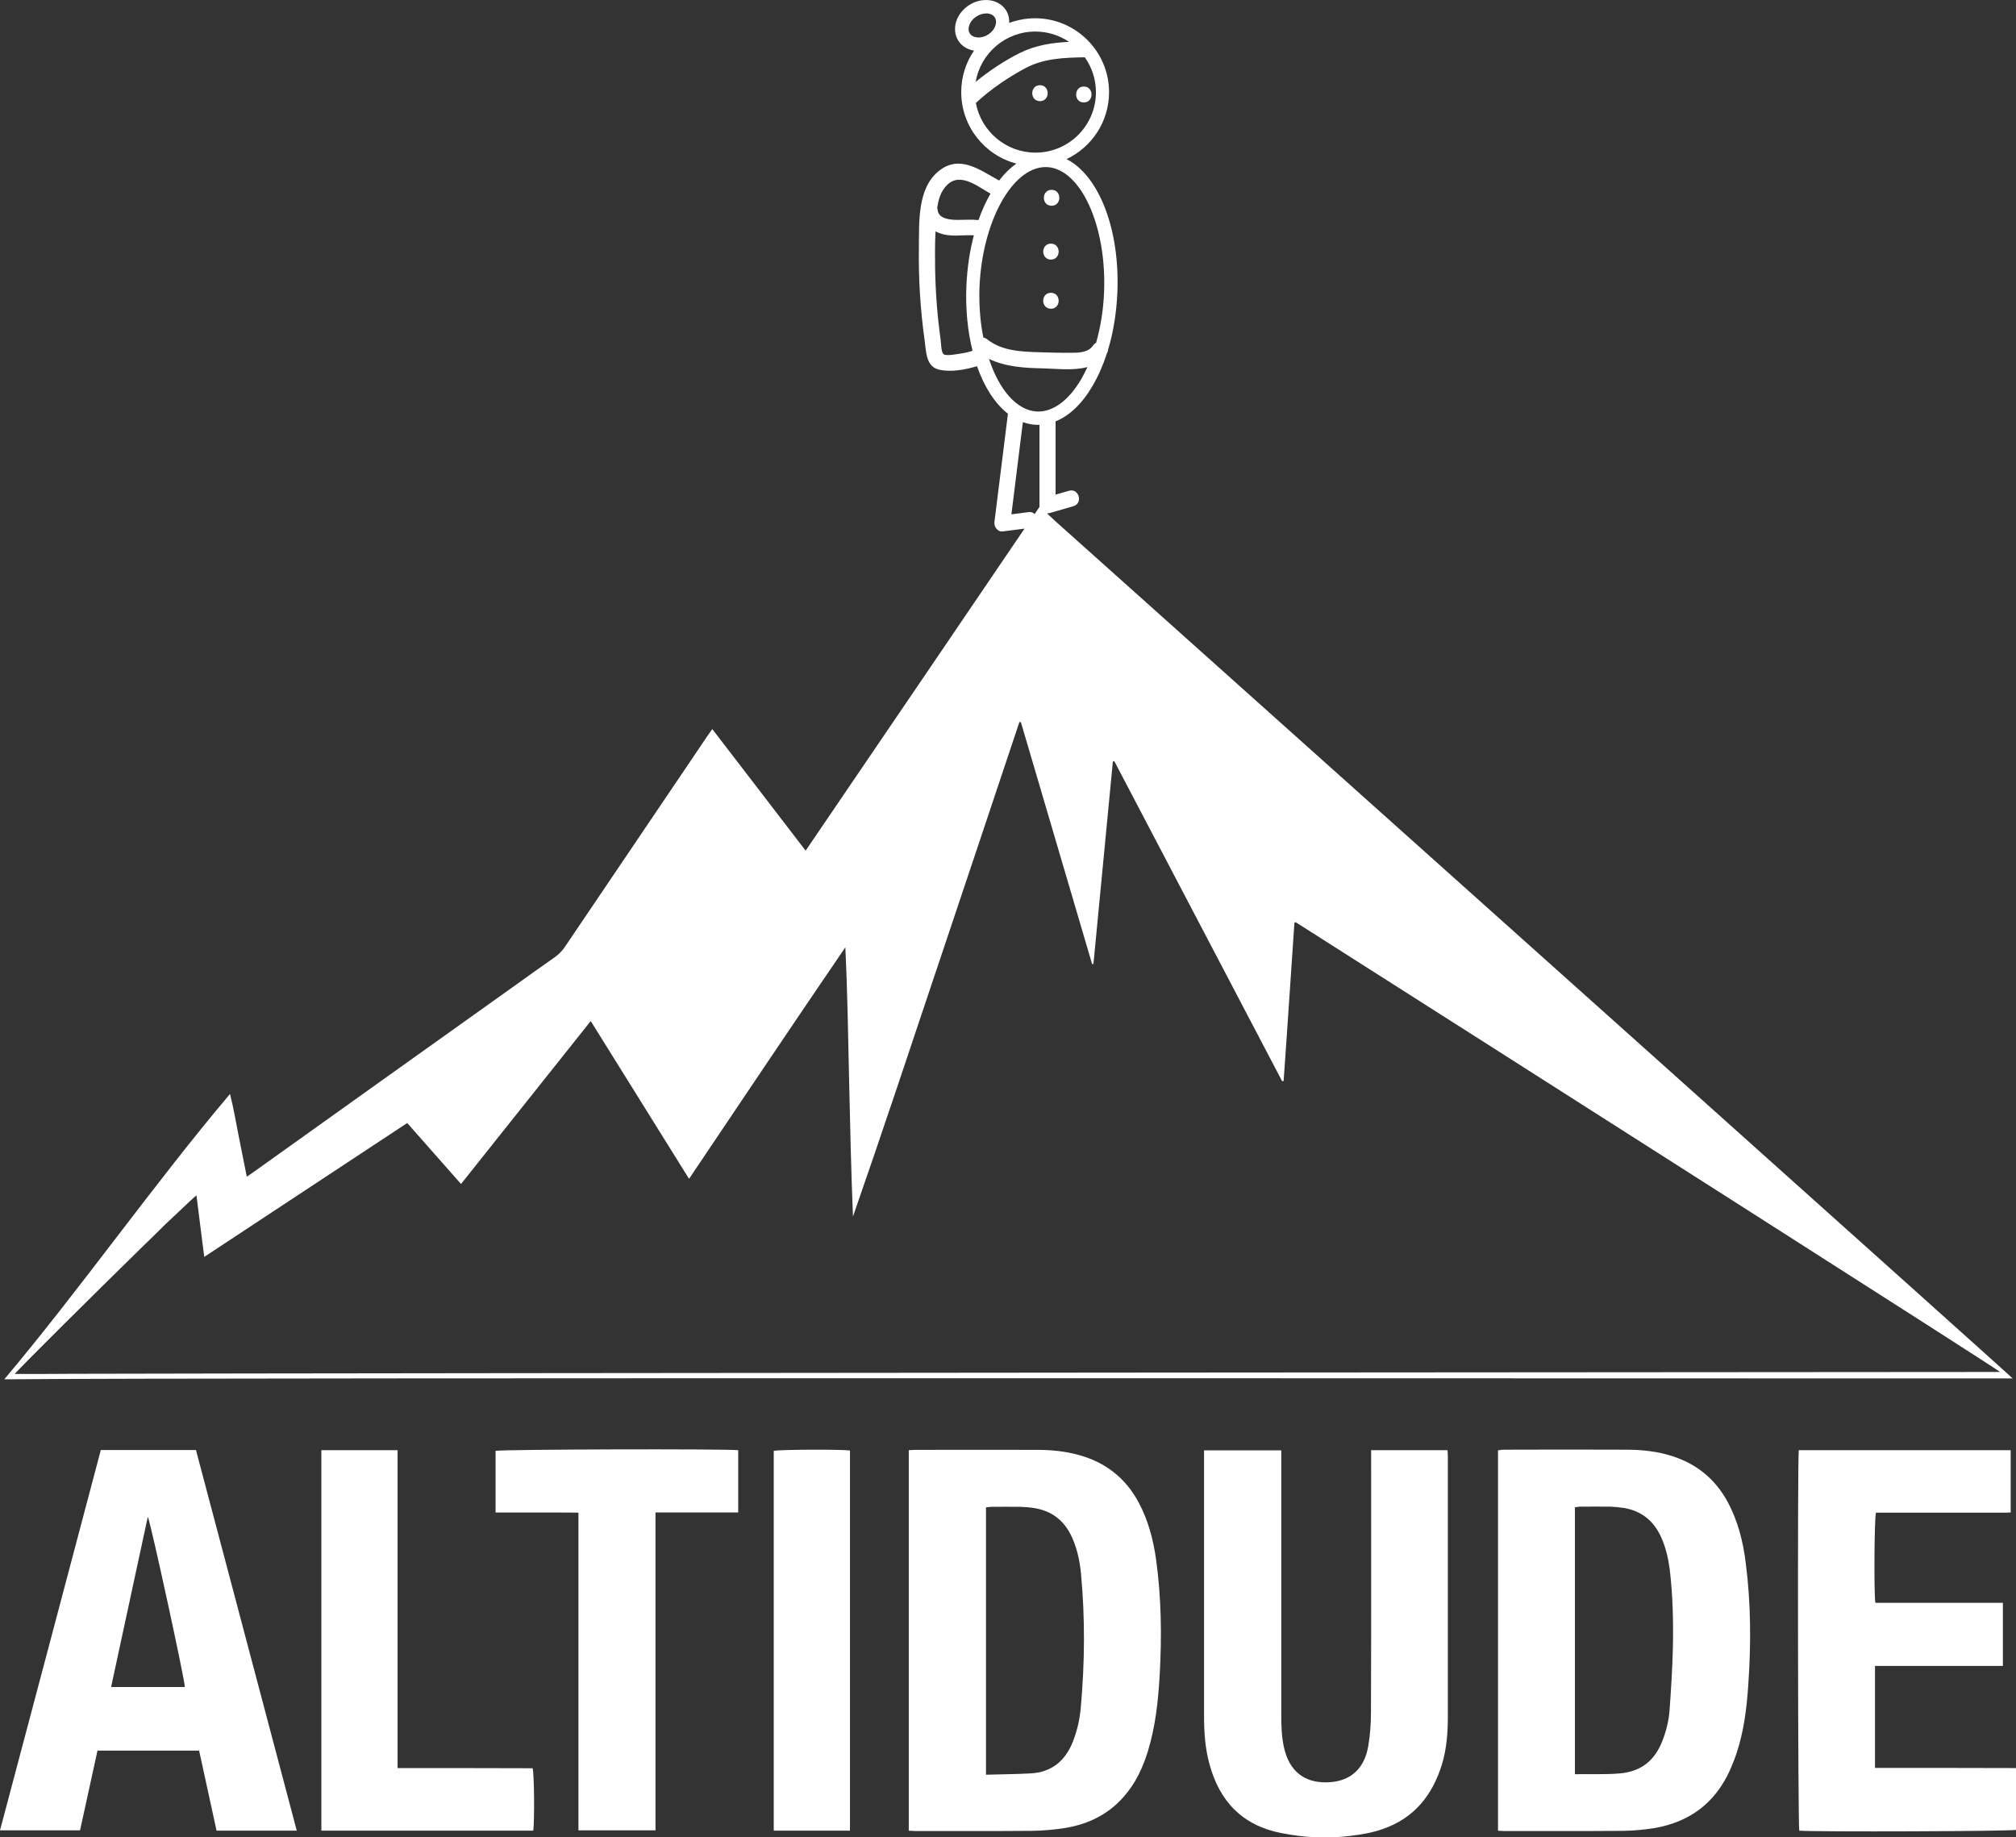 <svg xml:space="preserve" style="enable-background:new 0 0 1213.9 1106.3;" viewBox="0 0 1213.9 1106.3" y="0px" x="0px" xmlns:xlink="http://www.w3.org/1999/xlink" xmlns="http://www.w3.org/2000/svg" id="Layer_1" version="1.1">
<rect x="0" y="0" width="1213.9" height="1106.3" fill="#333333" stroke="none"/>
<style type="text/css">
	.st0{fill:#FFFFFF;}
</style>
<g>
	<path d="M685.7,904.8c-7.9-14.8-20-24.3-36.1-28.7c-8.2-2.3-16.6-3.1-25.1-3.1c-24.6-0.1-49.1,0-73.7,0
		c-1.2,0-2.3,0.2-3.6,0.2c0,76.5,0,152.6,0,229.1c1.5,0.1,2.8,0.2,4.1,0.2c23.4,0,46.7,0.1,70.1-0.1c6.8-0.1,13.7-0.7,20.4-1.8
		c13.6-2.3,25.5-8.1,34.8-18.7c7.1-8,11.5-17.4,14.6-27.5c4.6-15,6.2-30.5,7.1-46c1.3-23.2,1-46.4-2.2-69.5
		C694.4,927,691.4,915.5,685.7,904.8z M650.8,1027.9c-0.6,7.2-2.2,14.3-4.9,21.1c-4.6,11.4-12.8,18.1-25.2,18.8
		c-8.8,0.5-17.7,0.5-27,0.8c0-54.1,0-107.5,0-161c1.2-0.1,2.2-0.3,3.3-0.3c5.8,0,11.5-0.1,17.3,0c2.9,0.1,5.9,0.3,8.8,0.8
		c10.6,1.8,18,7.8,22.4,17.6c3.1,6.9,4.7,14.3,5.4,21.8C653.4,974.3,653.2,1001.1,650.8,1027.9z" class="st0"></path>
	<path d="M1040.1,904c-7.5-13.6-18.6-22.6-33.4-27.3c-8.5-2.7-17.3-3.7-26.2-3.8c-25.1-0.1-50.2-0.1-75.3,0
		c-1,0-2,0.2-3.2,0.4c0,76.4,0,152.4,0,229c1.4,0.1,2.4,0.2,3.5,0.2c24,0,48,0.1,72.1-0.1c6.3-0.1,12.6-0.7,18.8-1.7
		c21.1-3.7,36.3-15.1,45.2-34.7c1.5-3.4,2.9-6.9,4.1-10.5c4.4-13.4,6.1-27.2,7-41.1c1.7-24.4,1.6-48.8-1.5-73.1
		C1049.6,928.2,1046.4,915.6,1040.1,904z M1007.3,992.1c-0.3,12.6-1.1,25.2-2,37.7c-0.5,6.6-2.1,12.9-4.6,19.1
		c-4.6,11.4-12.8,17.8-25.2,18.9c-9,0.8-17.9,0.3-27.2,0.5c0-53.9,0-107.2,0-160.7c1.1-0.1,2.1-0.4,3.1-0.4c6.2,0,12.3-0.1,18.5,0
		c2.7,0.1,5.4,0.4,8,0.8c10.5,1.8,17.8,7.7,22.2,17.3c2.9,6.3,4.4,12.9,5.3,19.7C1007.3,960.8,1007.6,976.5,1007.3,992.1z" class="st0"></path>
	<path d="M871.6,873.2c-15.4,0-30.5,0-46,0c0,1.8,0,3.4,0,5c0,51,0.1,102-0.1,153c0,6.7-0.5,13.4-1.6,20
		c-2.2,13.4-10.3,21-23,21.9c-13.9,1-23.3-5.3-27.1-18.3c-0.2-0.8-0.4-1.5-0.6-2.3c-1.6-6.9-1.7-13.8-1.7-20.8
		c0-51.1,0-102.3,0-153.4c0-1.6,0-3.2,0-5c-15.8,0-30.9,0-46.5,0c0,1.7,0,3.1,0,4.6c0,11.5,0,23.1,0,34.6c0,40.4,0,80.8,0,121.2
		c0,9.6,0.7,19.1,3.2,28.3c6,22.5,19.8,37.1,43.1,41.7c13.9,2.8,28,3.5,42.1,1.7c6.5-0.8,13.1-1.9,19.2-4.1
		c18.9-6.5,30-20.4,35.7-39.1c2.8-9.3,3.5-19,3.5-28.7c0-52.1,0-104.2,0-156.2C871.8,875.9,871.7,874.6,871.6,873.2z" class="st0"></path>
	<path d="M60.7,873.1c-20.2,76.4-40.4,152.6-60.7,229c16.4,0,32.3,0,48.2,0c3.6-16.2,7-32.2,10.5-48
		c20.6,0,40.9,0,61.2,0c3.5,16.2,7,32.1,10.5,48.2c16.1,0,31.9,0,48.3,0c-20.3-76.8-40.5-153-60.7-229.2
		C98.6,873.1,79.8,873.1,60.7,873.1z M66.9,1015.8c7.4-34.3,14.7-68.2,22.1-102.5c1.6,2.9,22.2,97.7,22.3,102.5
		C96.5,1015.8,81.9,1015.8,66.9,1015.8z" class="st0"></path>
	<path d="M1129,1064.5c0-20.6,0-40.8,0-61.4c25.7,0,51.1,0,77,0c0-12.8,0-25.2,0-38c-26,0-51.4,0-76.8,0
		c-0.9-6.2-0.6-51.4,0.4-54.3c4.5,0,9,0,13.6,0c4.4,0,8.9,0,13.3,0c4.6,0,9.1,0,13.7,0s9.1,0,13.7,0c4.4,0,8.9,0,13.3,0
		c4.5,0,9,0.1,13.5-0.1c0-12.8,0-25.1,0-37.5c-42.7,0-85.2,0-127.6,0c-0.8,5.8-0.5,226.3,0.3,229.1c9.9,0.8,127.6,0.4,130.7-0.5
		c0-12.2,0-24.3,0-37.2C1185.3,1064.5,1157.2,1064.5,1129,1064.5z" class="st0"></path>
	<path d="M298.4,873.6c0,12.3,0,24.6,0,37.1c16.7,0.1,33.1-0.1,49.9,0.1c0,64.1,0,127.7,0,191.3c15.6,0,30.8,0,46.4,0
		c0-63.8,0-127.4,0-191.4c16.8,0,33.2,0,49.8,0c0-12.8,0-25,0-37.5C436.5,872.3,301.2,872.7,298.4,873.6z" class="st0"></path>
	<path d="M239.4,1064.6c0-64.2,0-127.7,0-191.4c-15.5,0-30.6,0-45.9,0c0,76.5,0,152.7,0,229.1c42.7,0,85.2,0,127.6,0
		c0.8-5.8,0.6-34.6-0.4-37.6C293.9,1064.6,267,1064.6,239.4,1064.6z" class="st0"></path>
	<path d="M465.9,873.6c0,76.2,0,152.3,0,228.7c15.4,0,30.5,0,45.9,0c0-76.6,0-152.8,0-228.9
		C506.7,872.6,468.7,872.8,465.9,873.6z" class="st0"></path>
	<path d="M1211.9,830c-0.2-0.6-385.1-345.1-577-516.7c-0.2-0.2-2.4-2.2-4.5-4.2c0.5,0,1.1,0,1.7-0.2
		c4.7-1.4,9.5-2.7,14.2-4.1c6-1.7,3.4-11-2.6-9.3c-2.7,0.8-5.4,1.5-8.1,2.3c0-14.7,0-29.4,0-44.1c8.3-3.3,16-10.6,22.3-21.4
		c3.4-5.8,6.3-12.4,8.6-19.5c0.4-0.7,0.7-1.5,0.7-2.2c3.2-10.6,5.1-22.3,5.6-34.5c1.6-38.5-11.3-70.5-30.6-80.3
		c15.1-7.1,25.6-22.5,25.6-40.3c0-24.5-20-44.5-44.5-44.5c-5.5,0-10.7,1-15.6,2.8c0.1-2.7-0.5-5.4-2-7.7c-2.2-3.4-5.9-5.5-10.2-6
		c-4.1-0.4-8.3,0.6-12,3v0c-3.7,2.4-6.4,5.8-7.7,9.7c-1.3,4.1-0.9,8.4,1.3,11.8c2.1,3.3,5.5,5.2,9.4,5.9c-4.9,7.1-7.7,15.7-7.7,25
		c0,20.6,14.1,38,33.2,43c-3.7,2.6-7.2,6-10.4,10.2c-11.7-6.4-23.9-16-36.6-5.5c-12.8,10.6-11.5,31.1-11.7,46.1
		c-0.3,18.7,0.9,37.4,3.5,56c0.9,6.6,0.8,15.6,8.8,17.3c7.1,1.6,15.6,0,22.7-2.1c4.4,12.6,10.8,22.5,18.6,28.6c0,0.1,0,0.1,0,0.2
		c-2.7,21.6-5.4,43.3-8.1,64.9c-0.1,0.5,0,1,0,1.4c0,0,0,0.1,0,0.1c0,0,0,0,0,0c0.3,2.2,2.4,4.6,4.8,4.3c4.4-0.6,8.9-1.1,13.3-1.7
		c-43.8,64.5-87.6,129-131.8,193.9c-18.9-24.6-37.4-48.8-56.2-73.2c-1.2,1.7-2.1,2.9-2.9,4.1c-28.6,42.4-57.3,84.7-85.9,127.1
		c-1.7,2.5-3.7,4.5-6.1,6.2c-8.6,6-17.1,12.1-25.6,18.2c-51.9,37-103.8,74-155.7,111.1c-1.2,0.9-2.5,1.7-4.1,2.8
		c-1.8-8.8-3.4-16.9-5-25.1c-1.6-8-2.9-16.1-5.1-24.7C93,712.5,48.1,776.5,2.6,830.5c2.6,0,4.2,0,5.8,0
		C98.2,829.4,1210.5,830.1,1211.9,830z M643.7,25.2c-10.1,0.5-20.1,2-29.4,6.6c-9.3,4.6-18.5,10.7-26.8,17.5
		c2.9-17.2,17.9-30.3,35.9-30.3C630.9,19,637.9,21.3,643.7,25.2z M584,20.2c-1.2-1.8-0.8-3.8-0.4-4.9c0.7-2.1,2.3-4.1,4.4-5.4v0
		c1.8-1.2,3.9-1.8,5.8-1.8c0.3,0,0.6,0,0.9,0c1.1,0.1,3.1,0.6,4.3,2.4c1.9,3,0.1,7.7-4,10.3C591,23.4,585.9,23.1,584,20.2z
		 M587.6,62c8.8-8.2,19.4-15.4,29.9-21c11-5.9,23.5-6.3,35.7-6.5c4.2,5.9,6.7,13.2,6.7,21c0,20.1-16.3,36.4-36.4,36.4
		C605.6,91.9,590.7,78.9,587.6,62z M629.6,100.6c0.2,0,0.5,0,0.7,0c20.3,0.8,36.1,35.2,34.5,75.1c-0.4,10.8-2.1,21.2-4.8,30.7
		c-0.7,0.4-1.4,0.9-1.9,1.7c-2.7,4.1-8.3,4.3-12.8,4.3c-6.4,0.1-12.8-0.1-19.1-0.3c-10.9-0.3-22.9-0.7-31.8-7.8
		c-0.7-0.6-1.5-0.9-2.3-1.1c-1.9-9.4-2.7-19.8-2.3-30.6C591.5,133.3,609.6,100.6,629.6,100.6z M568.7,113.2
		c8.1-10.7,18.9-1.6,27.7,3.4c-2.7,4.8-5.2,10.1-7.2,15.9c-4.3-0.4-8.4-0.1-12.7-0.1c-4,0-11.3-0.5-11.9-5.8c0-0.5-0.1-0.9-0.3-1.3
		C564.9,121,566,116.7,568.7,113.2z M578.3,212.9c-1.9,0.3-8.6,1.6-10.1,0.4c-1.6-1.3-1.5-6.7-1.8-8.6c-0.5-3.8-1-7.6-1.4-11.4
		c-1.5-14-2.1-28-2-42.1c0-4,0.1-7.9,0.3-11.9c0.6,0.3,1.3,0.7,2,0.9c6.9,2.8,14,1.1,21.1,1.5c-2.5,9.3-4,19.6-4.5,30.5
		c-0.6,14.1,0.8,27.4,3.7,39C583.2,212,580.8,212.6,578.3,212.9z M595.5,216.1c10,4.8,21.3,5.5,32.6,5.7c8.1,0.2,18.3,1.5,26.7-0.8
		c-1.2,2.5-2.4,4.9-3.7,7.2c-7.6,13-17.1,19.9-26.6,19.6C612.2,247.2,601.6,234.7,595.5,216.1z M624,255.8c0.4,0,0.7,0,1.1,0
		c0.3,0,0.5,0,0.8,0c0,16.2,0,32.3,0,48.5c0,0.3,0,0.5,0.1,0.8c-0.3,0.5-1.6,2.4-3,4.4c-0.9-0.8-2-1.3-3.2-1.2
		c-3.6,0.5-7.2,0.9-10.8,1.4c2.3-18.5,4.6-37,6.9-55.5C618.6,255.1,621.3,255.7,624,255.8z M1204.3,826.1
		C1204.3,826.1,1204.3,826.1,1204.3,826.1c-1.5,0-972.3,0.6-1160.2,1.1c-13.3,0.1-23.1,0.1-29,0.1c-0.8,0-1.4,0-1.7,0
		c-1.4,0-2.9,0-4.5,0c0,0,0,0,0,0c1.4-2.1,46.6-47,78.5-78.2c0.8-0.7,1.5-1.5,2.3-2.2c2.2-2.2,4.4-4.3,6.4-6.3
		c2.7-2.7,5.3-5.2,7.7-7.4c1.2-1.1,2.3-2.2,3.4-3.2c6.4-6.1,10.5-9.9,11.1-10.2c1.2,9.5,2.4,18.9,3.6,28.6c0.4,2.8,0.7,5.5,1.1,8.4
		c40.9-27,81.4-53.7,122.2-80.6c0,0,0,0,0,0c0,0,0,0,0,0c10.8,12.2,21.4,24.2,32.4,36.7c26.1-32.8,51.9-65.2,78.1-98.1c0,0,0,0,0,0
		c0,0,0,0,0,0c19.8,31.8,39.3,63.1,59.2,95c31.4-46.7,62.5-93.1,94.1-139.4c0,0,0,0,0,0c0,0,0,0,0,0c1.3,27.1,1.7,54.1,2.3,81.1
		c0.6,27,1.2,53.9,2.3,81c17.2-49.4,33.7-99,50.3-148.6c16.7-49.7,33.3-99.4,49.9-149.1c0,0,0,0,0,0v0c0.3,0,0.6,0,0.9,0
		c14.3,48.6,28.6,97.1,42.9,145.7c0.3,0,0.5-0.1,0.8-0.1c3.9-40.6,7.8-81.3,11.7-121.9c0.3,0,0.6-0.1,0.9-0.1l0,0c0,0,0,0,0,0
		c33.7,64.2,67.3,128.4,101,192.6c0.3,0,0.6-0.1,0.9-0.1c2.3-31.7,4.3-63.5,6.5-95.2c0.1,0,0.1-0.1,0.2-0.1c0,0,0.1,0,0.1-0.1
		c0,0,0.1,0,0.1-0.1c0.1,0,0.1,0,0.2-0.1c0.1,0,0.1,0,0.2,0C920.9,644.8,1203.7,825,1204.3,826.1
		C1204.3,826.1,1204.3,826.1,1204.3,826.1L1204.3,826.1z" class="st0"></path>
	<path d="M626.2,51.3c-6.2,0-6.2,9.6,0,9.6C632.4,60.9,632.4,51.3,626.2,51.3z" class="st0"></path>
	<path d="M652.6,61.7c6.2,0,6.2-9.6,0-9.6C646.5,52.1,646.4,61.7,652.6,61.7z" class="st0"></path>
	<path d="M633.2,123.9c6.2,0,6.2-9.6,0-9.6C627,114.3,627,123.9,633.2,123.9z" class="st0"></path>
	<path d="M632.8,156.3c6.2,0,6.2-9.6,0-9.6C626.6,146.7,626.6,156.3,632.8,156.3z" class="st0"></path>
	<path d="M632.8,185.9c6.2,0,6.2-9.6,0-9.6C626.6,176.3,626.6,185.9,632.8,185.9z" class="st0"></path>
</g>
</svg>
